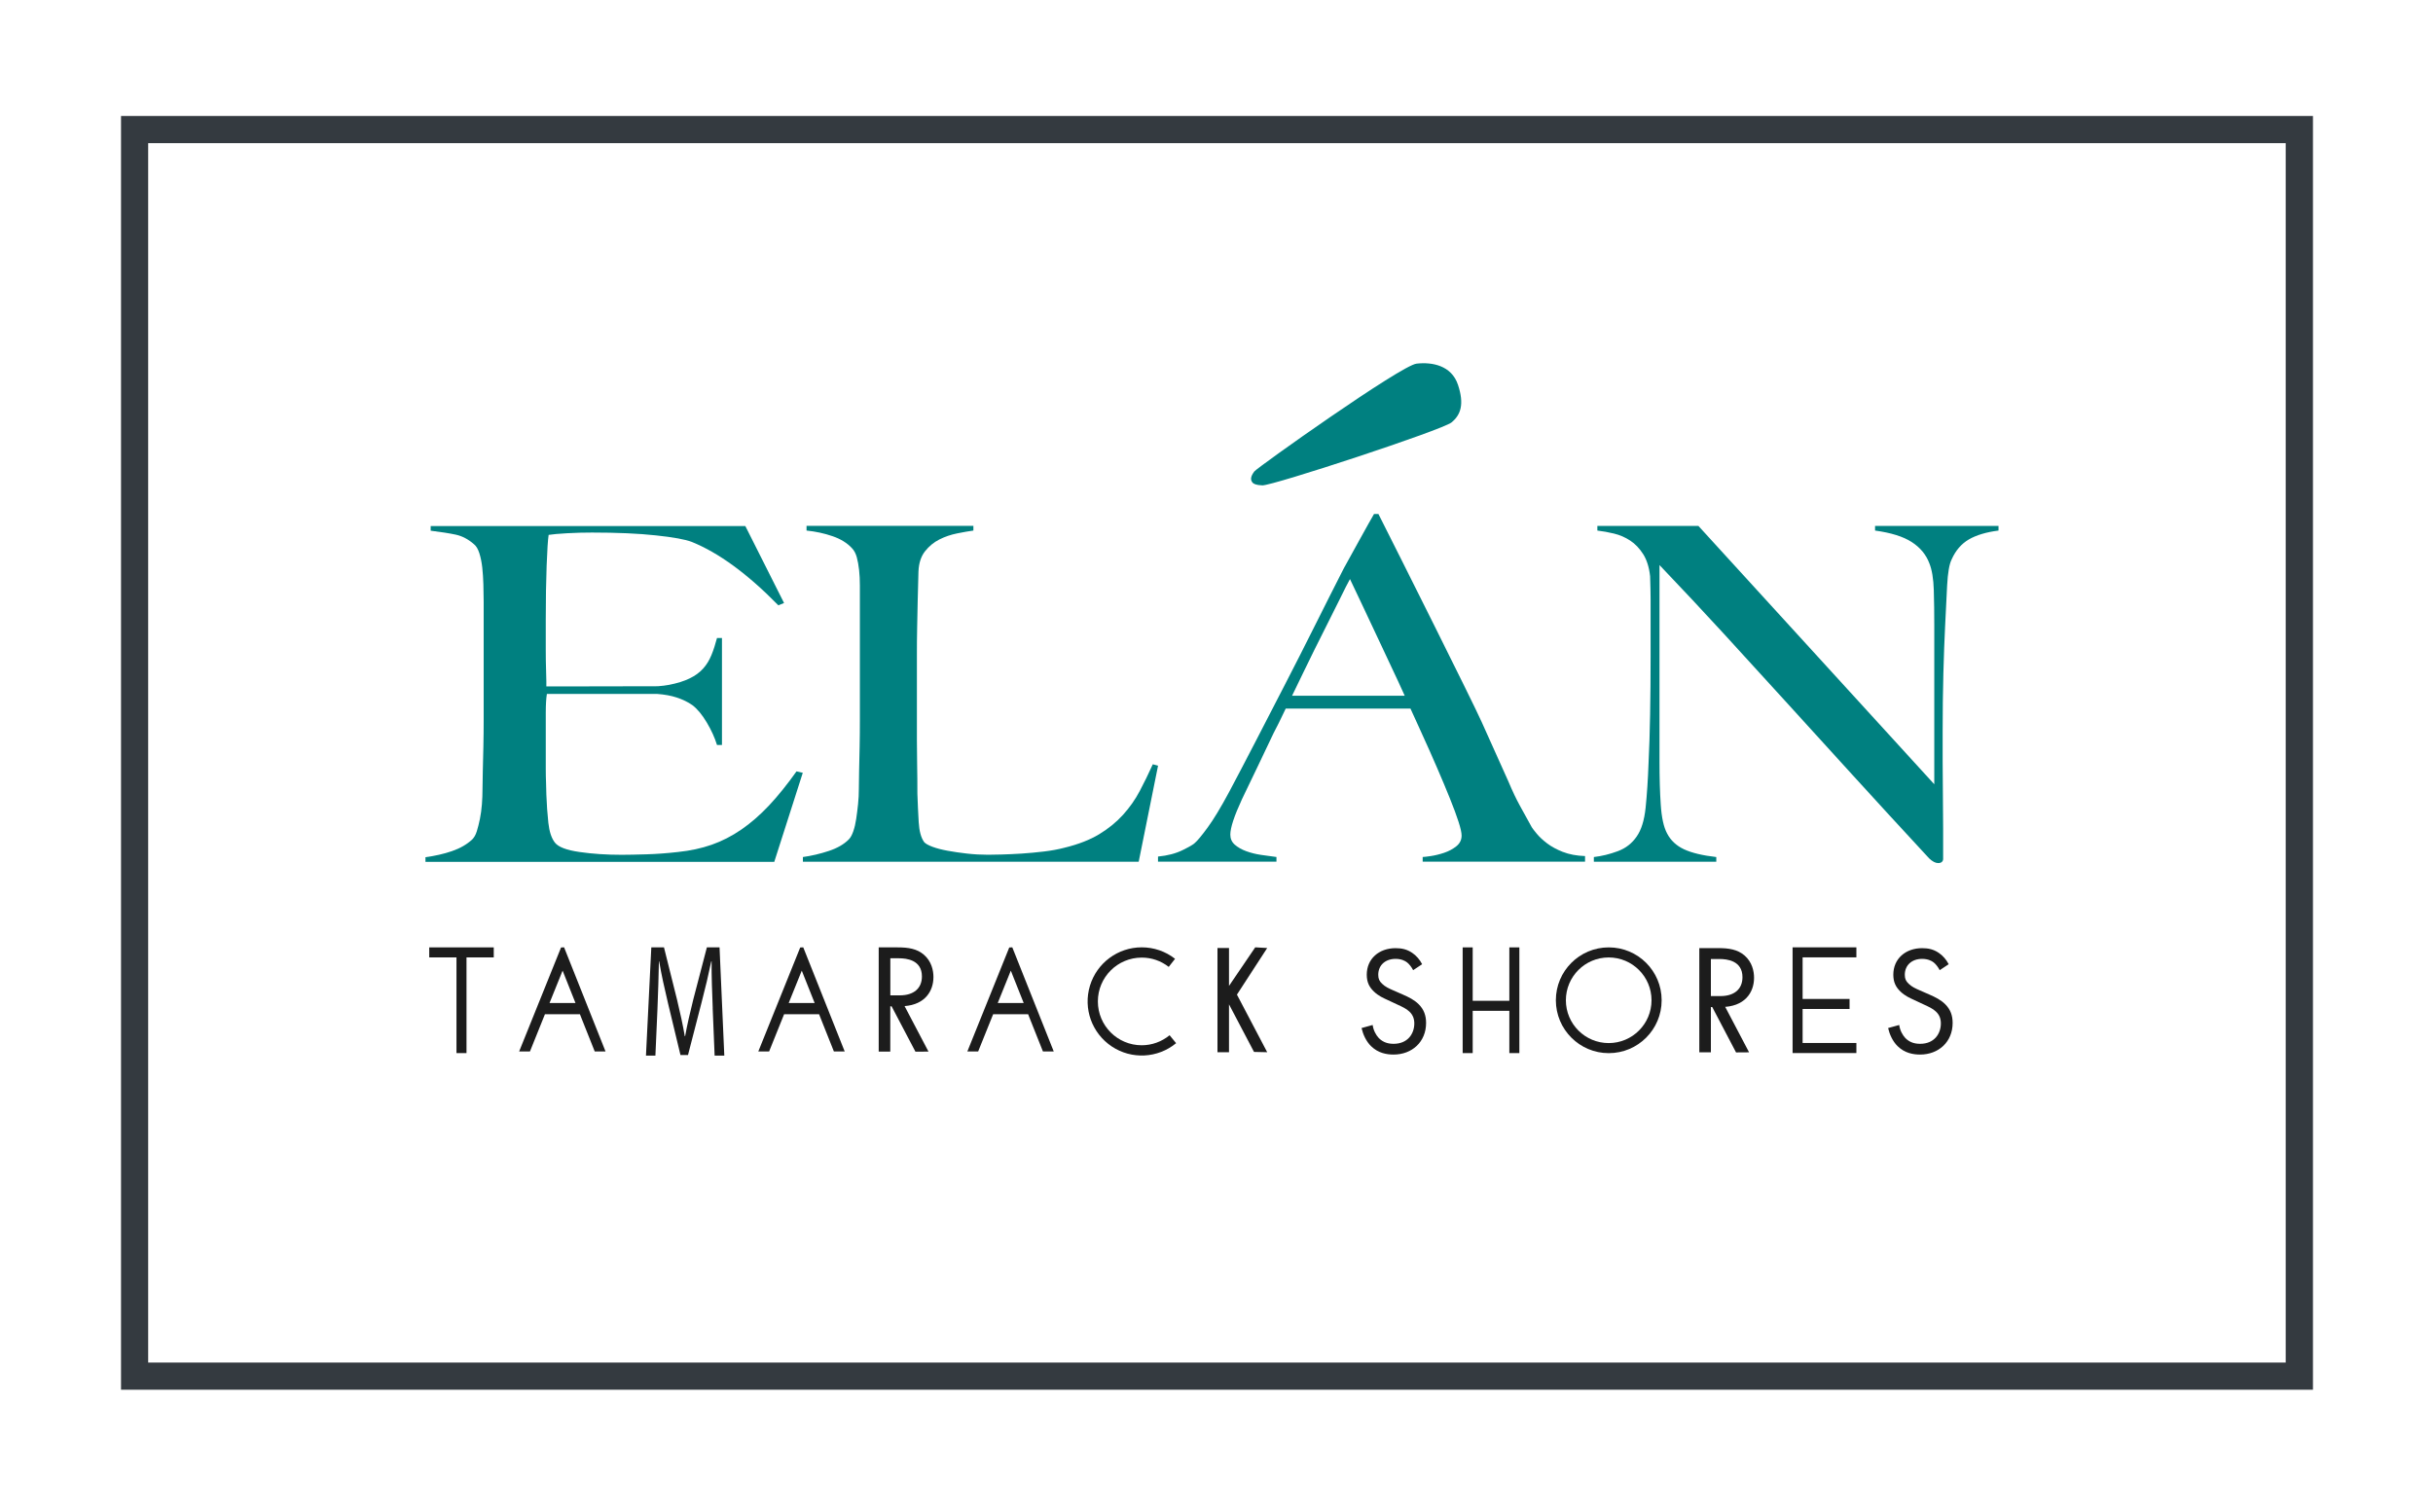 <?xml version="1.0" encoding="UTF-8"?>
<svg id="logos" xmlns="http://www.w3.org/2000/svg" viewBox="0 0 500 310.73">
  <defs>
    <style>
      .cls-1 {
        fill: #1c1c1c;
      }

      .cls-2 {
        fill: #343a40;
      }

      .cls-3 {
        fill: #fff;
      }

      .cls-4 {
        fill: teal;
      }
    </style>
  </defs>
  <rect class="cls-3" width="500" height="310.73"/>
  <path class="cls-2" d="M475.32,285.67H24.87V23.84h450.46v261.83ZM30.45,280.08h439.28V29.42H30.45v250.66Z"/>
  <g>
    <path class="cls-1" d="M381.5,216.46h-13.11v-21.73h13.11v2.06h-11.05v8.55h9.65v2.06h-9.65v6.99h11.05v2.06Z"/>
    <path class="cls-1" d="M302.65,207.78v8.69h-2.06v-21.73h2.06v10.98h7.53v-10.98h2.06v21.73h-2.06v-8.69h-7.53Z"/>
    <path class="cls-1" d="M319.74,205.61c0-6,4.86-10.87,10.87-10.87s10.87,4.86,10.87,10.87-4.86,10.87-10.87,10.87c-6,0-10.86-4.87-10.87-10.87ZM321.8,205.61c0,4.86,3.94,8.8,8.8,8.8s8.8-3.94,8.8-8.8-3.94-8.8-8.8-8.8c-4.86,0-8.8,3.94-8.8,8.8Z"/>
    <g>
      <path class="cls-1" d="M353.11,194.89c2.15,0,3.95.26,5.4,1.51,1.57,1.35,1.96,3.24,1.96,4.59,0,3.02-1.9,6.01-6.78,6.01h-2.09v9.31h-2.38v-21.42h3.89ZM351.6,204.75h1.96c2.83,0,4.53-1.41,4.53-3.89,0-3.4-3.18-3.73-4.72-3.73h-1.77v7.61Z"/>
      <polygon class="cls-1" points="359.45 216.31 356.77 216.33 351.45 206.19 353.55 205.08 359.45 216.31"/>
    </g>
    <path class="cls-1" d="M290.41,199.42c-.29-.57-.76-1.21-1.24-1.59-.41-.32-1.17-.73-2.38-.73-2.09,0-3.55,1.3-3.55,3.27,0,.82.22,1.3.79,1.84.63.63,1.43.98,2.22,1.33l2.03.89c1.24.54,2.38,1.11,3.27,2,1.08,1.08,1.52,2.31,1.52,3.84,0,3.9-2.89,6.5-6.69,6.5-1.4,0-3.14-.29-4.6-1.71-1.05-1.01-1.68-2.47-1.97-3.74l2.28-.63c.16,1.11.67,2.06,1.27,2.7.92.92,1.97,1.17,3.04,1.17,2.89,0,4.25-2.06,4.25-4.19,0-.95-.29-1.78-1.05-2.47-.6-.57-1.43-.95-2.54-1.46l-1.9-.89c-.82-.38-1.87-.82-2.82-1.74-.92-.89-1.46-1.87-1.46-3.46,0-3.27,2.51-5.45,5.93-5.45,1.3,0,2.35.25,3.39.95.86.57,1.59,1.43,2.06,2.35l-1.87,1.24Z"/>
    <path class="cls-1" d="M398.62,199.42c-.29-.57-.76-1.21-1.24-1.59-.41-.32-1.17-.73-2.38-.73-2.09,0-3.55,1.3-3.55,3.27,0,.82.22,1.3.79,1.84.63.63,1.43.98,2.22,1.33l2.03.89c1.24.54,2.38,1.11,3.27,2,1.08,1.08,1.52,2.31,1.52,3.84,0,3.9-2.89,6.5-6.69,6.5-1.4,0-3.14-.29-4.6-1.71-1.05-1.01-1.68-2.47-1.97-3.74l2.28-.63c.16,1.11.67,2.06,1.27,2.7.92.92,1.97,1.17,3.04,1.17,2.89,0,4.25-2.06,4.25-4.19,0-.95-.29-1.78-1.05-2.47-.6-.57-1.43-.95-2.54-1.46l-1.9-.89c-.82-.38-1.87-.82-2.82-1.74-.92-.89-1.46-1.87-1.46-3.46,0-3.27,2.51-5.45,5.93-5.45,1.3,0,2.35.25,3.39.95.86.57,1.59,1.43,2.06,2.35l-1.87,1.24Z"/>
  </g>
  <g>
    <path class="cls-1" d="M240.36,212.8l1.34,1.63c-3.78,3.12-9.16,3.39-13.23.67-4.08-2.72-5.9-7.78-4.48-12.47,1.42-4.69,5.74-7.9,10.64-7.9,2.48,0,4.9.82,6.85,2.36l-1.3,1.66c-1.58-1.24-3.54-1.92-5.55-1.91-4.97,0-9.01,4.03-9.01,9.01s4.03,9.01,9.01,9.01c2.09,0,4.11-.73,5.73-2.06Z"/>
    <path class="cls-1" d="M93.81,196.8h-5.6v-2.06h13.26v2.06h-5.6v19.67h-2.06v-19.67Z"/>
    <path class="cls-1" d="M115.93,194.73l-.63.03-8.61,21.37h2.22l1.84-4.57.83-2.06.41-1.02h7.19l.4,1.02.82,2.06,1.82,4.57h2.22l-8.52-21.41ZM112.93,206.18l2.69-6.66,2.65,6.66h-5.34Z"/>
    <path class="cls-1" d="M191.83,200.84c0-1.35-.39-3.24-1.96-4.59-1.45-1.25-3.24-1.51-5.4-1.51h-3.89v21.42h2.38v-9.31h.27l4.9,9.33,2.68-.02-4.91-9.35c4.25-.33,5.93-3.14,5.93-5.97ZM182.97,196.98h1.77c1.54,0,4.72.32,4.72,3.73,0,2.47-1.7,3.89-4.53,3.89h-1.96v-7.61Z"/>
    <path class="cls-1" d="M208.04,194.73l-.63.03-8.61,21.37h2.22l1.84-4.57.83-2.06.41-1.02h7.19l.4,1.02.82,2.06,1.82,4.57h2.22l-8.52-21.41ZM205.04,206.18l2.69-6.66,2.65,6.66h-5.34Z"/>
    <polygon class="cls-1" points="260.42 194.87 257.96 194.73 252.57 202.66 252.57 194.86 250.2 194.86 250.2 216.29 252.57 216.29 252.57 206.97 252.57 206.45 257.71 216.23 260.42 216.29 254.2 204.45 260.42 194.87"/>
    <path class="cls-1" d="M146.47,207.22c-.12-3.1-.26-6.84-.23-9.61h-.07c-.54,2.61-1.19,5.38-1.99,8.45l-2.79,10.8h-1.55l-2.55-10.6c-.75-3.14-1.38-6.01-1.83-8.65h-.05c-.05,2.77-.16,6.51-.3,9.84l-.42,9.54h-1.94l1.1-22.26h2.6l2.69,10.77c.66,2.74,1.19,5.18,1.59,7.5h.07c.4-2.25.96-4.69,1.66-7.5l2.81-10.77h2.6l.98,22.26h-1.99l-.4-9.77Z"/>
    <path class="cls-1" d="M165.08,194.73l-.63.03-8.61,21.37h2.22l1.84-4.57.83-2.06.41-1.02h7.19l.4,1.02.82,2.06,1.82,4.57h2.22l-8.52-21.41ZM162.08,206.18l2.69-6.66,2.65,6.66h-5.34Z"/>
  </g>
  <g>
    <path class="cls-4" d="M163.71,158.53c-1.95,2.75-3.85,5.1-5.68,7.05-1.84,1.95-3.73,3.6-5.68,4.94-1.95,1.34-3.98,2.38-6.09,3.12-2.11.74-4.41,1.23-6.91,1.49-2.27.26-4.43.42-6.5.48-2.07.06-3.77.1-5.1.1-3.12,0-6.01-.19-8.67-.58-2.66-.38-4.33-1.02-5.04-1.92-.7-.89-1.15-2.25-1.35-4.07-.2-1.82-.33-3.75-.41-5.8,0-.64-.02-1.42-.06-2.35-.04-.93-.06-1.9-.06-2.92v-11.5c0-1.73.08-3.03.23-3.93h22.64c1.51.11,2.85.35,4.01.73,1.28.42,2.37.95,3.28,1.6,1.02.79,2,1.98,2.94,3.56.94,1.58,1.63,3.12,2.09,4.6h1.02v-21.98h-1.02c-.34,1.3-.72,2.48-1.15,3.52-.43,1.05-.99,1.97-1.7,2.76-.71.79-1.63,1.47-2.77,2.02-1.14.56-2.56,1-4.26,1.33-.62.12-1.39.21-2.27.28-8.35.03-19.82.04-20.58.04h-2.34v-1.05c0-.58-.02-1.39-.06-2.44-.04-1.05-.06-2.41-.06-4.07v-6.14c0-4.22.06-7.92.18-11.12.12-3.2.25-5.3.41-6.33.78-.13,2.05-.24,3.81-.34,1.76-.1,3.46-.14,5.1-.14,5.15,0,9.53.19,13.12.58,3.59.38,6.05.83,7.38,1.34,5.54,2.24,11.48,6.58,17.8,13.04l1.17-.48-7.96-15.82h-64.66v.96c2.11.26,3.83.53,5.15.81,1.33.29,2.58.94,3.75,1.97.47.38.84,1.01,1.11,1.87.27.86.47,1.84.59,2.92.12,1.09.19,2.24.23,3.45.04,1.21.06,2.4.06,3.55v24.25c0,1.92-.02,3.79-.06,5.61-.04,1.82-.08,3.5-.12,5.03-.04,1.53-.06,2.75-.06,3.64,0,1.02-.04,2.06-.12,3.12-.08,1.05-.22,2.06-.41,3.02-.2.96-.41,1.81-.64,2.54-.23.74-.55,1.29-.94,1.68-1.09,1.02-2.48,1.82-4.16,2.4-1.68.58-3.5.99-5.45,1.25v.96h71.68l5.86-18.31-1.29-.29Z"/>
    <path class="cls-4" d="M234.02,177.13h-69.02v-.96c1.79-.25,3.56-.67,5.32-1.25,1.76-.58,3.13-1.37,4.14-2.4.36-.38.66-.94.91-1.68.25-.73.45-1.58.59-2.54.14-.96.27-1.97.38-3.02.11-1.05.16-2.09.16-3.12,0-.89.02-2.11.05-3.64.04-1.53.07-3.21.11-5.03.04-1.82.05-3.69.05-5.61v-27.51c0-1.15-.05-2.22-.16-3.21-.11-.99-.27-1.87-.48-2.64-.22-.77-.54-1.37-.97-1.82-1-1.09-2.35-1.92-4.03-2.49-1.68-.58-3.46-.96-5.32-1.15v-.96h34.29v.96c-.93.13-2.04.32-3.33.58-1.29.26-2.51.67-3.66,1.25-1.15.58-2.13,1.39-2.96,2.44-.82,1.05-1.27,2.44-1.34,4.17-.07,2.24-.13,4.28-.16,6.14-.04,1.85-.07,3.68-.11,5.46-.04,1.79-.05,3.64-.05,5.56v17.45c0,1.66.02,3.37.05,5.13.04,1.76.05,3.72.05,5.9.07,2.05.16,4,.27,5.85.11,1.85.48,3.23,1.13,4.12.29.32.86.64,1.72.96.86.32,1.9.59,3.12.81,1.22.22,2.54.42,3.98.58,1.43.16,2.87.24,4.3.24.57,0,1.49-.01,2.74-.05,1.25-.03,2.63-.1,4.14-.19,1.51-.1,3.05-.24,4.62-.43,1.58-.19,2.97-.45,4.19-.77,2.87-.7,5.25-1.63,7.15-2.78,1.9-1.15,3.53-2.48,4.89-3.98,1.36-1.5,2.51-3.13,3.44-4.89.93-1.76,1.83-3.6,2.69-5.51l1.08.29-3.98,19.75Z"/>
    <path class="cls-4" d="M404.6,110.89c-1.53.9-2.71,2.27-3.53,4.12-.48.96-.78,2.73-.92,5.32-.14,2.59-.27,5.35-.41,8.29-.14,2.75-.26,5.99-.36,9.73-.1,3.74-.15,7.75-.15,12.03v6.14c0,2.24.02,4.52.05,6.85.03,2.33.05,4.65.05,6.95v6.23c0,.26-.09.46-.26.62-.17.16-.43.24-.77.24-.55,0-1.16-.32-1.84-.96-5.8-6.26-11.08-12.02-15.85-17.26-4.77-5.24-9.33-10.24-13.65-15-4.33-4.76-8.58-9.41-12.73-13.95-4.16-4.54-8.56-9.23-13.19-14.09v40.46c0,3.26.08,6.2.26,8.82.17,2.62.6,4.57,1.28,5.85.75,1.47,1.93,2.57,3.53,3.31,1.6.74,3.8,1.26,6.6,1.58v.96h-25.16v-.96c1.64-.19,3.27-.59,4.91-1.2,1.64-.61,2.93-1.61,3.89-3.02.95-1.34,1.57-3.32,1.84-5.94.27-2.62.48-5.75.61-9.4.14-2.75.24-5.99.31-9.73.07-3.74.1-7.75.1-12.03v-11.7c0-1.28-.04-2.84-.1-4.7-.2-1.85-.68-3.37-1.43-4.55-.75-1.18-1.64-2.11-2.66-2.78-1.02-.67-2.13-1.15-3.32-1.44-1.19-.29-2.34-.49-3.43-.62v-.96h20.76l48.48,53.11v-32.6c0-2.56-.03-5-.1-7.33-.07-2.33-.38-4.17-.92-5.51-.68-1.79-1.89-3.24-3.63-4.36-1.74-1.12-4.24-1.9-7.52-2.35v-.96h25.37v.96c-2.52.32-4.55.93-6.09,1.82Z"/>
    <path class="cls-4" d="M321.19,175.12c-1.3-.51-2.38-1.1-3.26-1.77-.88-.67-1.58-1.33-2.11-1.97-.53-.64-.88-1.09-1.03-1.34-.91-1.66-1.73-3.15-2.46-4.46-.72-1.31-1.51-2.96-2.34-4.94-1.83-4.03-3.66-8.1-5.49-12.22-1.83-4.12-17.22-34.85-21.22-42.76h-.91c-.31.45-6.21,11.17-6.21,11.17-1.83,3.58-3.77,7.43-5.83,11.55-2.06,4.12-4.13,8.21-6.23,12.27-2.1,4.06-4.13,8-6.11,11.84-1.98,3.83-3.77,7.25-5.37,10.26-1.75,3.26-3.24,5.72-4.46,7.38-1.22,1.66-2.1,2.72-2.63,3.16-.23.26-1.05.74-2.46,1.44-1.41.7-3.1,1.15-5.09,1.34v1.05h24.34v-.96c-.99-.13-2.04-.27-3.14-.43-1.11-.16-2.13-.42-3.09-.77-.95-.35-1.73-.8-2.34-1.34-.61-.54-.91-1.23-.91-2.06,0-1.41.8-3.83,2.4-7.29,1.07-2.24,2.13-4.46,3.2-6.66,1.07-2.21,2.17-4.52,3.31-6.95l1.03-2.01c.49-1.02.98-2.02,1.45-3h25.63c.45,1,.92,2,1.37,3l.91,2.01c1.14,2.49,2.21,4.89,3.2,7.19.99,2.3,1.87,4.39,2.63,6.28.76,1.89,1.35,3.48,1.77,4.79.42,1.31.63,2.25.63,2.83,0,.9-.36,1.63-1.09,2.21-.72.58-1.56,1.02-2.51,1.34-.95.32-1.87.54-2.74.67-.88.13-1.43.19-1.66.19v.96h33.37v-1.15c-1.75-.06-3.28-.35-4.57-.86ZM265.53,143.01c.81-1.68,1.6-3.3,2.35-4.85,1.56-3.23,2.99-6.12,4.29-8.68,1.29-2.56,2.38-4.73,3.26-6.52.87-1.79,1.54-3.1,2-3.93.69,1.41,1.54,3.21,2.57,5.42,1.03,2.2,2.17,4.63,3.43,7.29,1.26,2.65,2.55,5.42,3.89,8.29.46.99.91,1.99,1.36,2.98h-23.14Z"/>
    <path class="cls-4" d="M257.38,99.16c-.42-.52-.41-1.19.4-2.26.62-.81,30.11-21.78,33.33-22.15s7.2.38,8.52,4.36.57,6.16-1.33,7.72-36.73,13-38.87,12.94c-1.3-.04-1.83-.32-2.06-.6Z"/>
  </g>
</svg>